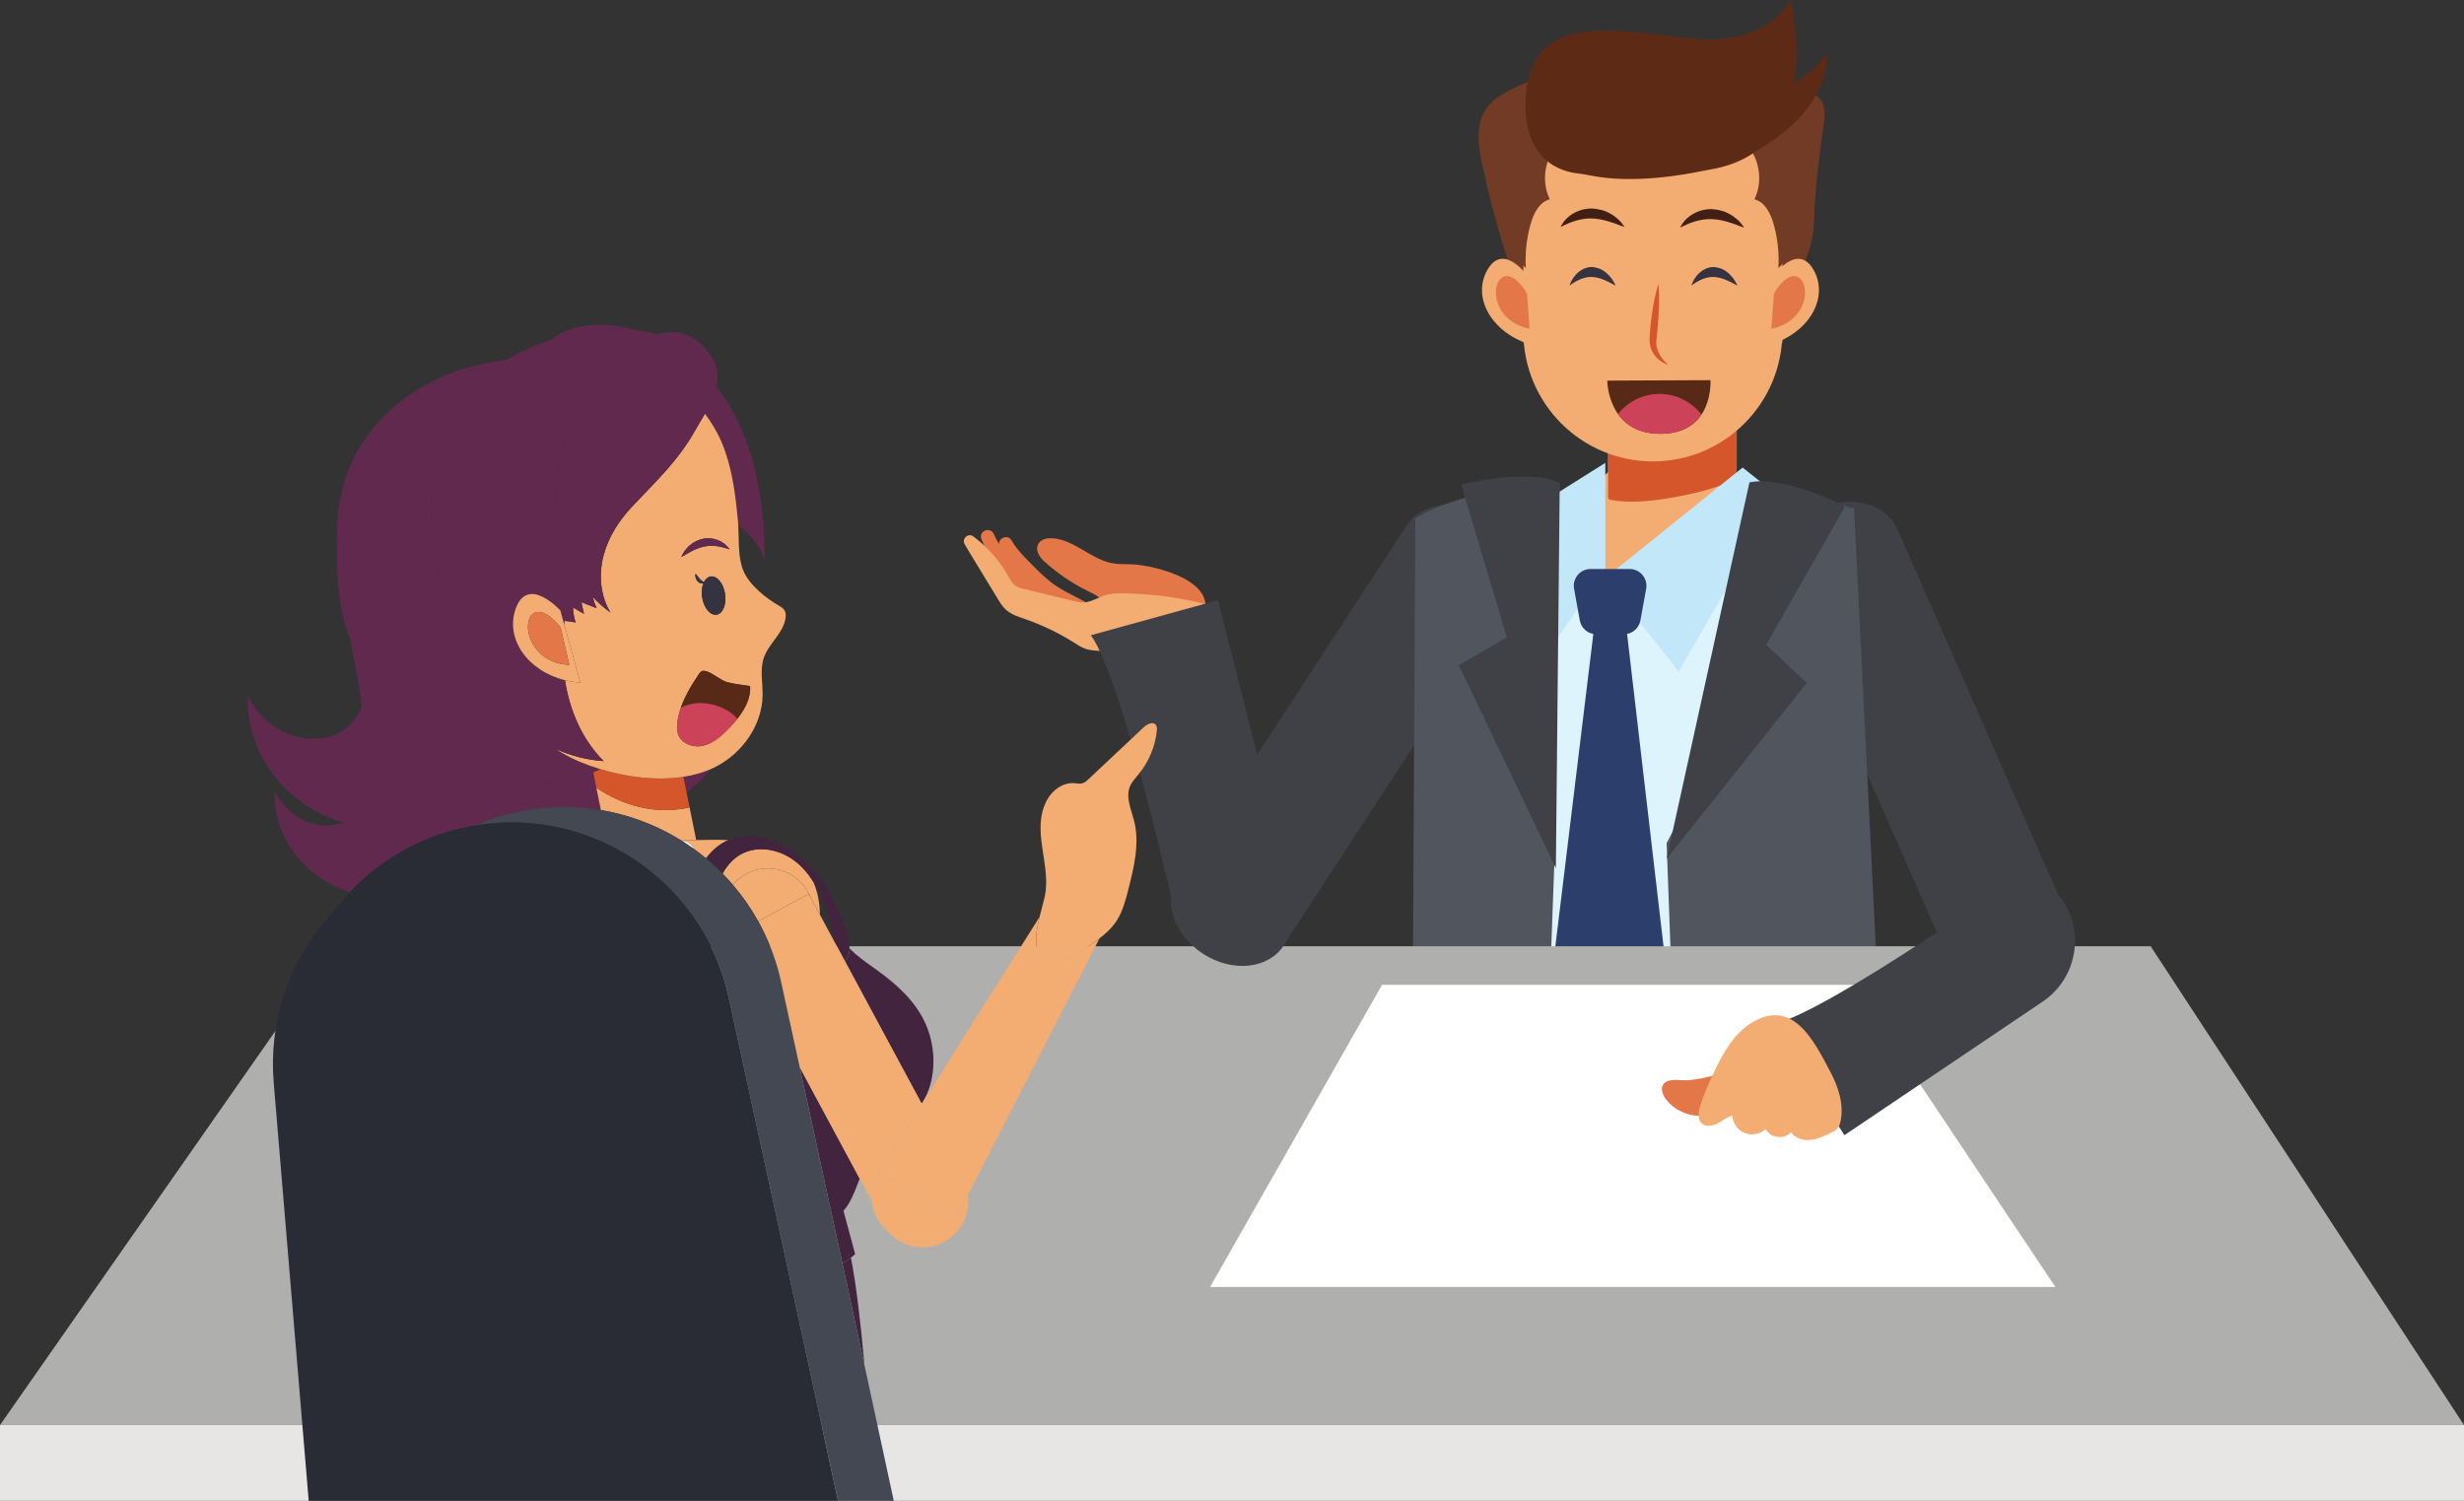 <?xml version="1.0" encoding="UTF-8"?><svg xmlns="http://www.w3.org/2000/svg" xmlns:xlink="http://www.w3.org/1999/xlink" height="274.1" preserveAspectRatio="xMidYMid meet" version="1.0" viewBox="0.0 -0.0 450.0 274.1" width="450.0" zoomAndPan="magnify"><rect x="0.0" y="-0.0" width="450.0" height="274.1" fill="#333333" stroke="none"/><defs><clipPath id="a"><path d="M 0 260 L 450 260 L 450 274.121 L 0 274.121 Z M 0 260"/></clipPath><clipPath id="b"><path d="M 86 147 L 164 147 L 164 274.121 L 86 274.121 Z M 86 147"/></clipPath><clipPath id="c"><path d="M 49 150 L 154 150 L 154 274.121 L 49 274.121 Z M 49 150"/></clipPath></defs><g><g><path d="M 377.344 166.84 C 379.414 171.539 376.363 177.43 370.539 179.992 C 364.711 182.555 358.309 180.82 356.242 176.117 C 354.172 171.414 357.223 165.523 363.051 162.961 C 368.875 160.398 375.277 162.137 377.344 166.84" fill="#3f4147"/></g><g><path d="M 346.547 96.688 C 348.613 101.391 345.566 107.281 339.738 109.844 C 333.91 112.406 327.512 110.672 325.441 105.969 C 323.375 101.266 326.422 95.375 332.25 92.812 C 338.078 90.25 344.477 91.984 346.547 96.688" fill="#3f4147"/></g><g><path d="M 346.547 96.688 L 325.441 105.969 L 356.477 176.543 L 377.578 167.262 L 346.547 96.688" fill="#3f4147"/></g><g><path d="M 215.129 160.102 C 212.32 164.406 214.367 170.711 219.703 174.188 C 225.035 177.668 231.633 176.996 234.438 172.691 C 237.242 168.391 235.195 162.082 229.863 158.605 C 224.531 155.129 217.934 155.797 215.129 160.102" fill="#3f4147"/></g><g><path d="M 256.938 95.902 C 254.133 100.203 256.18 106.512 261.512 109.988 C 266.844 113.469 273.441 112.797 276.246 108.492 C 279.055 104.191 277.008 97.883 271.676 94.406 C 266.34 90.93 259.742 91.598 256.938 95.902" fill="#3f4147"/></g><g><path d="M 256.938 95.902 L 276.25 108.492 L 234.137 173.074 L 214.828 160.484 L 256.938 95.902" fill="#3f4147"/></g><g><path d="M 295.492 84.469 C 294.438 85.68 293.117 86.629 292.02 87.801 C 289.578 90.402 288.391 93.953 287.848 97.477 C 287.461 99.98 287.375 102.582 288.09 105.012 C 288.801 107.441 290.398 109.695 292.691 110.77 C 295.684 112.172 299.18 111.387 302.484 111.449 C 303.531 111.473 304.598 111.578 305.613 111.324 C 306.805 111.023 307.82 110.246 308.727 109.414 C 312.863 105.613 315.461 100.18 315.812 94.574 C 315.945 92.504 315.785 90.406 316.137 88.359 C 316.18 88.113 316.23 87.855 316.16 87.617 C 316.066 87.293 315.777 87.066 315.496 86.879 C 312.266 84.703 308.125 84.484 304.227 84.562 C 300.996 84.625 297.754 84.844 294.59 85.508 L 295.492 84.469" fill="#f3ac71"/></g><g><path d="M 317.172 102.695 L 293.691 102.695 L 293.691 65.844 L 317.172 65.844 L 317.172 102.695" fill="#f3ac71"/></g><g><path d="M 317.172 65.844 L 297.066 65.844 C 296.188 66.43 295.32 67.074 294.465 67.789 C 294.203 68.008 293.945 68.23 293.691 68.453 L 293.691 90.812 C 293.691 91.043 293.852 91.242 294.078 91.285 C 294.078 91.285 294.082 91.285 294.082 91.285 C 297.758 91.961 301.594 91.531 305.281 90.898 C 309.383 90.195 313.559 89.156 317.172 87.445 L 317.172 65.844" fill="#d6562b"/></g><g><path d="M 336.984 92.465 L 318.23 87.445 L 306.023 101.664 L 298.645 107.91 L 292.207 105.883 L 288.59 89.301 L 259.609 94.461 L 262.691 201.305 C 262.691 201.305 257.051 212.863 262.125 222.168 C 262.125 222.168 269.816 226.254 295.395 224.887 L 295.398 224.988 L 296.746 224.809 C 298.082 224.73 299.465 224.633 300.895 224.523 C 302.324 224.633 303.707 224.73 305.043 224.809 L 306.395 224.988 L 306.395 224.887 C 331.973 226.254 339.664 222.168 339.664 222.168 C 344.738 212.863 339.102 201.305 339.102 201.305 L 336.984 92.465" fill="#def4fd"/></g><g><path d="M 293.09 105.617 L 318.254 85.395 L 325 90.754 L 306.586 122.645 L 293.09 105.617" fill="#c2e7f9"/></g><g><path d="M 293.184 103.828 L 293.176 84.535 L 279.148 93.355 L 282.828 118.918 L 293.184 103.828" fill="#c2e7f9"/></g><g><path d="M 296.566 115.836 L 291.539 115.836 C 290.055 115.836 288.781 114.77 288.516 113.309 L 287.473 107.535 C 287.133 105.652 288.578 103.918 290.496 103.918 L 297.613 103.918 C 299.527 103.918 300.977 105.652 300.637 107.535 L 299.59 113.309 C 299.324 114.77 298.055 115.836 296.566 115.836" fill="#2c3f6c"/></g><g><path d="M 296.727 112.129 L 291.434 112.129 L 283.23 179.613 L 294.078 198.934 L 304.664 180.145 L 296.727 112.129" fill="#2c3f6c"/></g><g><path d="M 307.945 147.188 L 304.371 153.992 L 307.25 231.488 C 307.25 231.488 320.484 236.715 345.219 226.262 L 338.602 92.848 L 327.453 90.758 L 307.945 147.188" fill="#51555e"/></g><g><path d="M 282.863 153.211 L 281.82 130.566 L 275.551 89.461 C 264.75 90.508 258.48 94.688 258.48 94.688 L 257.785 225.316 C 268.234 232.98 281.121 231.934 281.121 231.934 L 283.91 156.691 L 282.863 153.211" fill="#51555e"/></g><g><path d="M 319.5 88.105 L 304.371 156.879 L 329.969 124.73 L 322.555 117.773 L 336.984 92.465 C 336.984 92.465 325.711 86.75 319.5 88.105" fill="#3f4147"/></g><g><path d="M 284.855 88.164 L 284.148 158.574 L 266.43 121.496 L 275.211 116.387 L 266.84 88.48 C 266.84 88.48 279.109 85.445 284.855 88.164" fill="#3f4147"/></g><g><path d="M 331.465 36.844 C 331.383 38.145 331.32 39.453 331.281 40.773 C 331.156 45.375 328.719 50.438 326.137 54.137 C 320.719 61.887 311.742 66.691 302.266 66.691 C 295.246 66.691 284.852 63.43 279.902 58.016 C 277.121 54.973 276.156 50.102 274.973 46.297 C 273.324 41.012 271.91 35.652 270.734 30.242 C 269.984 26.781 269.406 22.887 271.363 19.938 C 272.734 17.875 275.078 16.715 277.336 15.703 C 281.777 13.711 286.312 11.926 290.926 10.355 C 293.664 9.426 296.469 8.562 299.355 8.445 C 303.191 8.289 306.941 9.453 310.602 10.605 C 316.984 12.609 323.367 14.613 329.75 16.621 C 330.602 16.887 331.488 17.176 332.133 17.793 C 333.461 19.07 333.293 21.207 333.023 23.031 C 332.336 27.711 331.762 32.242 331.465 36.844" fill="#723b25"/></g><g><path d="M 325.516 34.48 C 325.516 47.543 314.926 58.133 301.863 58.133 C 288.801 58.133 278.211 47.543 278.211 34.48 C 278.211 21.414 288.801 10.824 301.863 10.824 C 314.926 10.824 325.516 21.414 325.516 34.48" fill="#f3ac71"/></g><g><path d="M 325.516 60.617 C 325.516 73.68 314.926 84.27 301.863 84.27 C 288.801 84.27 278.211 73.68 278.211 60.617 C 278.211 47.555 288.801 36.965 301.863 36.965 C 314.926 36.965 325.516 47.555 325.516 60.617" fill="#f3ac71"/></g><g><path d="M 325.516 62.586 L 278.211 62.586 L 278.211 33.668 L 325.516 33.668 L 325.516 62.586" fill="#f3ac71"/></g><g><path d="M 331.223 49.309 C 328.215 43.977 323.566 50.77 323.566 50.77 L 322.062 63.273 C 329.992 61.516 334.23 54.641 331.223 49.309" fill="#f3ac71"/></g><g><path d="M 323.977 53.617 C 323.977 53.617 326.301 49.379 328.488 50.676 C 330.676 51.977 330.195 58.676 323.496 60.043 L 323.977 53.617" fill="#e37748"/></g><g><path d="M 271.629 49.309 C 274.637 43.977 279.281 50.77 279.281 50.77 L 280.785 63.273 C 272.855 61.516 268.617 54.641 271.629 49.309" fill="#f3ac71"/></g><g><path d="M 278.871 53.617 C 278.871 53.617 276.551 49.379 274.359 50.676 C 272.172 51.977 272.652 58.676 279.352 60.043 L 278.871 53.617" fill="#e37748"/></g><g><path d="M 328.828 26.941 C 328.48 25 327.945 23.039 326.789 21.445 C 325.629 19.855 323.73 18.684 321.766 18.844 C 319.805 19.008 317.98 20.801 318.195 22.762 L 318.391 25.762 C 321.258 28.363 322.125 32.926 320.41 36.398 C 322.32 36.895 323.348 38.949 323.895 40.848 C 324.648 43.473 324.953 46.227 324.789 48.953 C 326.641 47.277 327.59 44.828 328.223 42.414 C 329.539 37.383 329.75 32.062 328.828 26.941" fill="#723b25"/></g><g><path d="M 274.621 26.941 C 274.973 25 275.504 23.039 276.66 21.445 C 277.82 19.855 279.719 18.684 281.684 18.844 C 283.645 19.008 285.469 20.801 285.254 22.762 L 285.059 25.762 C 282.191 28.363 281.324 32.926 283.039 36.398 C 281.129 36.895 280.102 38.949 279.555 40.848 C 278.801 43.473 278.496 46.227 278.66 48.953 C 276.809 47.277 275.859 44.828 275.227 42.414 C 273.91 37.383 273.699 32.062 274.621 26.941" fill="#723b25"/></g><g><path d="M 333.715 9.566 C 333.758 13.602 332.004 17.516 329.422 20.609 C 326.84 23.707 323.469 26.059 319.941 28.012 C 318.574 28.773 316.855 29.477 315.52 28.66 C 314.461 28.012 314.098 26.637 314.098 25.395 C 314.094 22.953 315.191 20.578 316.844 18.812 C 318.41 17.145 319.516 17.254 321.605 17.121 C 326.383 16.816 331.074 13.426 333.715 9.566" fill="#5c2a15"/></g><g><path d="M 290.371 32.031 C 289.609 31.871 288.84 31.746 288.066 31.66 C 285.301 31.355 277.73 29.402 278.695 17.195 C 279.871 2.301 294.441 5.383 308.668 7.008 C 322.895 8.633 327.008 -0.004 327.008 -0.004 C 327.008 -0.004 334.074 27.191 312.484 30.93 C 311.891 31.031 311.297 31.137 310.707 31.262 C 307.824 31.871 298.164 33.66 290.371 32.031" fill="#5c2a15"/></g><g><path d="M 302.891 51.848 C 303.02 53.199 303.02 54.535 302.984 55.867 C 302.945 57.199 302.855 58.523 302.734 59.844 L 302.641 60.832 L 302.535 61.816 L 302.508 62.062 L 302.496 62.277 C 302.492 62.422 302.473 62.566 302.488 62.711 C 302.504 62.852 302.492 63 302.527 63.141 L 302.562 63.355 C 302.566 63.391 302.57 63.426 302.578 63.465 L 302.609 63.566 C 302.898 64.711 303.691 65.773 304.703 66.66 C 304.375 66.57 304.059 66.426 303.762 66.254 C 303.605 66.176 303.465 66.07 303.316 65.977 C 303.18 65.871 303.031 65.77 302.902 65.652 C 302.367 65.191 301.91 64.602 301.621 63.91 C 301.477 63.566 301.371 63.199 301.32 62.824 C 301.277 62.637 301.281 62.449 301.273 62.262 L 301.266 61.977 L 301.277 61.727 C 301.285 61.391 301.312 61.055 301.328 60.723 L 301.41 59.723 C 301.531 58.395 301.711 57.074 301.945 55.758 C 302.184 54.445 302.469 53.137 302.891 51.848" fill="#d6562b"/></g><g><path d="M 285.008 41.457 C 285.98 39.367 288.398 38.012 290.844 38.086 C 292.055 38.164 293.246 38.484 294.242 39.105 C 294.758 39.375 295.184 39.785 295.625 40.133 C 296.02 40.555 296.395 40.984 296.711 41.457 C 296.145 41.301 295.648 41.082 295.148 40.891 C 294.633 40.742 294.156 40.527 293.664 40.402 C 292.691 40.113 291.738 39.945 290.789 39.906 C 289.84 39.848 288.898 40.012 287.938 40.262 C 286.977 40.531 286.023 40.938 285.008 41.457" fill="#411f15"/></g><g><path d="M 286.648 52.141 C 287.348 50.055 289.09 48.695 290.848 48.773 C 291.719 48.852 292.574 49.172 293.293 49.789 C 293.664 50.062 293.969 50.469 294.289 50.82 C 294.57 51.238 294.844 51.672 295.066 52.141 C 294.66 51.984 294.305 51.766 293.945 51.574 C 293.574 51.426 293.234 51.215 292.879 51.09 C 292.18 50.797 291.492 50.633 290.809 50.59 C 290.125 50.535 289.449 50.695 288.758 50.945 C 288.066 51.215 287.379 51.621 286.648 52.141" fill="#35333f"/></g><g><path d="M 308.898 52.141 C 309.598 50.055 311.336 48.695 313.098 48.773 C 313.969 48.852 314.824 49.172 315.539 49.789 C 315.91 50.062 316.219 50.469 316.535 50.82 C 316.82 51.238 317.09 51.672 317.316 52.141 C 316.91 51.984 316.555 51.766 316.195 51.574 C 315.824 51.426 315.48 51.215 315.129 51.09 C 314.426 50.797 313.738 50.633 313.059 50.59 C 312.375 50.535 311.695 50.695 311.008 50.945 C 310.312 51.215 309.629 51.621 308.898 52.141" fill="#35333f"/></g><g><path d="M 306.852 41.57 C 307.82 39.484 310.238 38.125 312.688 38.199 C 313.898 38.277 315.086 38.602 316.086 39.219 C 316.598 39.488 317.023 39.898 317.469 40.25 C 317.863 40.668 318.234 41.098 318.551 41.57 C 317.984 41.414 317.488 41.195 316.992 41.004 C 316.477 40.855 316 40.645 315.508 40.516 C 314.535 40.227 313.578 40.059 312.633 40.02 C 311.684 39.965 310.738 40.125 309.777 40.375 C 308.82 40.645 307.863 41.051 306.852 41.57" fill="#411f15"/></g><g><path d="M 293.535 69.516 L 312.383 69.434 C 312.383 69.434 313.055 79.164 303.309 79.227 C 293.562 79.289 293.535 69.516 293.535 69.516" fill="#572916"/></g><g><path d="M 303.078 71.938 C 300.004 71.938 297.27 73.379 295.504 75.621 C 296.891 77.582 299.262 79.254 303.309 79.227 C 307.23 79.199 309.465 77.613 310.734 75.723 C 308.973 73.422 306.199 71.938 303.078 71.938" fill="#cb4259"/></g><g><path d="M 450 260.27 L 0 260.27 L 61.109 172.824 L 392.777 172.824 L 450 260.27" fill="#afafad"/></g><g clip-path="url(#a)"><path d="M 450 274.121 L 0 274.121 L 0 260.27 L 450 260.27 L 450 274.121" fill="#e7e6e5"/></g><g><path d="M 187.809 105.961 C 186.531 104.715 185.43 103.301 184.332 101.895 C 183.383 100.68 182.422 99.453 181.746 98.066 C 181.664 97.891 181.578 97.711 181.496 97.531 C 180.852 96.102 178.668 96.977 179.23 98.438 C 179.844 100.035 180.711 101.578 181.523 103.043 C 182.754 105.254 184.008 107.445 185.32 109.609 C 185.52 109.934 185.734 110.254 186.039 110.484 C 186.449 110.793 186.973 110.895 187.477 111 C 190.871 111.699 194.184 112.785 197.328 114.238 C 195.156 110.301 190.922 109.016 187.809 105.961" fill="#e37748"/></g><g><path d="M 191.984 106.363 C 190.574 105.27 189.316 103.992 188.066 102.723 C 186.98 101.621 185.891 100.512 185.062 99.211 C 184.957 99.047 184.855 98.879 184.754 98.707 C 183.949 97.363 181.879 98.48 182.602 99.867 C 183.395 101.387 184.43 102.816 185.406 104.18 C 186.883 106.234 188.375 108.273 189.93 110.27 C 190.16 110.57 190.414 110.867 190.738 111.059 C 191.184 111.316 191.719 111.359 192.23 111.406 C 195.68 111.715 199.098 112.418 202.387 113.5 C 199.777 109.836 195.426 109.043 191.984 106.363" fill="#e37748"/></g><g><path d="M 206.566 103.059 C 205.391 103.031 204.199 103.07 203.051 102.848 C 199.02 102.062 195.77 98.145 191.629 98.309 C 190.832 98.34 189.895 98.641 189.543 99.523 C 189.078 100.68 189.934 101.836 190.738 102.559 C 193.16 104.738 195.82 106.547 198.648 107.938 C 199.574 108.391 200.539 108.816 201.254 109.633 C 201.773 110.227 202.129 110.992 202.539 111.695 C 205.453 116.711 214.977 120.266 219.113 113.852 C 224.094 106.125 210.316 103.141 206.566 103.059" fill="#e37748"/></g><g><path d="M 198.02 110.031 C 197.402 110.09 196.793 109.941 196.191 109.797 C 193.102 109.043 190.016 108.293 186.926 107.539 C 186.434 107.422 185.934 107.297 185.512 107.02 C 184.887 106.602 184.523 105.902 184.152 105.246 C 182.555 102.418 180.359 99.926 177.766 97.969 C 176.848 97.277 175.613 98.336 176.152 99.348 C 176.391 99.793 176.652 100.227 176.91 100.652 C 178.676 103.555 180.441 106.453 182.207 109.355 C 182.641 110.066 183.078 110.789 183.695 111.348 C 184.668 112.238 185.977 112.637 187.219 113.07 C 190.348 114.156 193.348 115.602 196.148 117.367 C 196.793 117.773 197.438 118.203 198.152 118.465 C 199.121 118.812 200.168 118.844 201.195 118.891 C 207.023 119.168 212.785 120.227 218.527 121.238 C 220.09 114.48 219.434 117.32 220.996 110.559 C 216.805 109.414 212.488 108.723 208.148 108.492 C 206.336 108.395 204.383 108.219 202.582 108.531 C 201 108.805 199.598 109.887 198.02 110.031" fill="#f3ac71"/></g><g><path d="M 222.441 109.613 L 236.098 163.457 L 214.992 168.582 C 214.992 168.582 205.152 124.09 199.223 116.02 L 222.441 109.613" fill="#3f4147"/></g><g><path d="M 215.129 160.102 C 212.32 164.406 214.367 170.711 219.703 174.188 C 225.035 177.668 231.633 176.996 234.438 172.691 C 237.242 168.391 235.195 162.082 229.863 158.605 C 224.531 155.129 217.934 155.797 215.129 160.102" fill="#3f4147"/></g><g><path d="M 338.555 179.871 L 252.406 179.871 L 220.996 235.055 L 375.371 235.055 L 338.555 179.871" fill="#fff"/></g><g><path d="M 306.91 197.273 C 305.719 197.18 304.23 197.152 303.68 198.211 C 303.262 199.02 303.688 200.008 304.234 200.734 C 306.027 203.109 309.27 204.281 312.164 203.609 C 313.066 203.398 313.922 203.027 314.773 202.66 C 316.938 201.723 319.102 200.785 321.27 199.848 C 321.914 199.57 322.656 199.16 322.703 198.461 C 322.738 197.914 322.316 197.449 321.891 197.109 C 317.785 193.879 311.684 197.648 306.91 197.273" fill="#e37748"/></g><g><path d="M 336.844 207.332 L 372.996 182.973 C 379.191 178.844 380.824 170.453 376.637 164.301 L 370.836 158.574 C 370.836 158.574 333.711 185 323.906 187.016 L 336.844 207.332" fill="#3f4147"/></g><g><path d="M 319.793 186.867 C 316.703 188.801 314.805 192.141 313.215 195.422 C 312.18 197.547 311.219 199.719 310.512 201.973 C 310.172 203.055 309.957 204.406 310.793 205.172 C 311.551 205.859 312.762 205.652 313.668 205.18 C 314.574 204.707 315.383 204.008 316.379 203.77 C 316.449 205.141 317.375 206.426 318.648 206.934 C 319.926 207.441 321.48 207.137 322.473 206.191 C 323.262 207.855 325.898 208.195 327.082 206.785 C 327.844 207.898 329.324 208.328 330.664 208.191 C 332.004 208.059 333.246 207.453 334.453 206.855 C 334.832 206.672 335.219 206.48 335.508 206.172 C 335.887 205.77 336.059 205.219 336.164 204.676 C 336.766 201.664 335.746 198.547 334.312 195.828 C 331.336 190.191 327.43 182.09 319.793 186.867" fill="#f3ac71"/></g><g><path d="M 132.469 82.531 C 133.863 86.609 134.379 90.906 134.777 95.18 C 134.801 95.449 134.82 95.73 134.836 96.012 C 137.094 97.609 138.867 99.703 139.641 102.363 C 139.703 92.559 138.219 82.461 133.188 74.043 C 132.492 72.875 131.715 71.742 130.867 70.664 C 130.484 72.344 129.641 74.008 128.742 75.57 C 130.32 77.633 131.594 79.973 132.469 82.531" fill="#62294f"/></g><g><path d="M 116.047 60.27 C 113.855 59.629 111.582 59.297 109.27 59.328 C 105.406 59.387 102.676 60.375 100.875 61.965 C 105.754 60.387 111.016 59.629 116.047 60.27" fill="#62294f"/></g><g><path d="M 125.398 144.781 C 126.23 144.145 127.039 143.457 127.828 142.715 C 128.574 142.012 129.172 141.285 129.637 140.539 C 128.129 141.18 126.504 141.617 124.812 141.879 L 125.398 144.781" fill="#62294f"/></g><g><path d="M 102.871 142.598 C 98.082 143.348 93.02 142.539 88.148 140.609 C 87.398 143.16 86.082 145.508 84.309 147.332 C 84.711 148.547 84.918 149.82 84.941 151.102 C 85.555 150.969 86.176 150.852 86.797 150.746 C 93.984 147.629 101.965 146.637 109.734 147.941 L 108.34 141.043 C 106.555 141.777 104.723 142.309 102.871 142.598" fill="#62294f"/></g><g><path d="M 63.934 116.695 C 63.996 117.012 64.055 117.324 64.117 117.637 C 64.871 121.465 65.633 125.305 66.109 129.18 C 66.883 127.629 67.453 125.969 68.129 124.484 C 66.402 121.996 64.977 119.375 63.934 116.695" fill="#62294f"/></g><g><path d="M 87.25 67.422 C 88.344 67.254 89.453 67.109 90.574 67.004 C 91.215 66.543 91.879 66.109 92.551 65.699 C 90.68 65.953 88.828 66.301 87.031 66.727 C 76.656 69.164 66.855 76.316 63.211 87.012 C 61.762 91.262 61.363 95.668 61.535 100.109 C 62.059 81.621 72.758 69.695 87.25 67.422" fill="#62294f"/></g><g><path d="M 71.086 139.172 C 75.582 136.91 82.273 142.355 84.008 146.516 C 84.117 146.785 84.215 147.059 84.309 147.332 C 86.082 145.508 87.398 143.16 88.148 140.609 C 80.344 137.52 73.031 131.547 68.129 124.484 C 67.453 125.969 66.883 127.629 66.109 129.18 C 64.93 131.555 63.281 133.68 60.062 134.566 C 54.441 136.121 47.902 132.82 45.312 127.129 C 44.918 134.023 48.348 140.902 53.453 145.234 C 56.191 147.559 59.352 149.199 62.684 150.238 C 68.121 148.152 67.215 141.113 71.086 139.172" fill="#62294f"/></g><g><path d="M 84.941 151.102 C 84.918 149.82 84.711 148.547 84.309 147.332 C 84.215 147.059 84.117 146.785 84.008 146.516 C 82.273 142.355 75.582 136.91 71.086 139.172 C 67.215 141.113 68.121 148.152 62.684 150.238 C 62.457 150.324 62.219 150.406 61.969 150.473 C 57.484 151.711 52.27 149.082 50.203 144.543 C 49.891 150.039 52.625 155.527 56.695 158.98 C 58.836 160.797 61.305 162.09 63.906 162.922 C 69.707 156.777 77.086 152.773 84.941 151.102" fill="#62294f"/></g><g><path d="M 108.906 143.848 L 108.34 141.043 L 109.734 147.941 C 114.547 148.754 119.281 150.441 123.691 153.059 C 123.941 153.203 124.188 153.355 124.43 153.512 C 125.34 153.484 126.242 153.453 127.148 153.43 L 125.934 147.426 C 125.727 147.488 125.516 147.539 125.312 147.582 C 119.691 148.734 113.738 147.168 108.906 143.848" fill="#f3ac71"/></g><g><path d="M 124.812 141.879 L 125.543 145.496 L 125.398 144.781 L 124.812 141.879" fill="#f3ac71"/></g><g><path d="M 124.812 141.879 C 119.887 142.641 114.402 141.926 109.625 140.473 C 109.199 140.672 108.77 140.863 108.34 141.043 L 108.906 143.848 C 113.738 147.168 119.691 148.734 125.312 147.582 C 125.516 147.539 125.727 147.488 125.934 147.426 L 125.543 145.496 L 124.812 141.879" fill="#d6562b"/></g><g><path d="M 88.148 140.609 C 93.02 142.539 98.082 143.348 102.871 142.598 C 104.723 142.309 106.555 141.777 108.34 141.043 C 108.77 140.863 109.199 140.672 109.625 140.473 C 108.281 140.062 106.996 139.598 105.793 139.09 C 104.305 138.465 102.863 137.695 101.508 136.797 C 96.172 134.367 91.664 130.137 89.148 124.883 C 87.465 121.359 86.719 117.48 85.094 113.938 C 83.57 110.629 82.219 112.113 81.039 108.609 C 78.656 101.516 77.77 89.258 80.023 82.09 C 81.531 77.301 84.098 72.789 87.762 69.32 C 88.648 68.484 89.59 67.715 90.574 67.004 C 89.453 67.109 88.344 67.254 87.25 67.422 C 72.758 69.695 62.059 81.621 61.535 100.109 C 61.441 103.461 61.68 107.027 62.293 110.793 C 62.613 112.77 63.172 114.746 63.934 116.695 C 64.977 119.375 66.402 121.996 68.129 124.484 C 73.031 131.547 80.344 137.52 88.148 140.609" fill="#62294f"/></g><g><path d="M 136.988 125.305 C 137.148 127.441 136.059 129.504 134.66 131.273 C 134.469 131.516 134.273 131.754 134.074 131.984 C 134.07 131.984 134.07 131.988 134.066 131.988 C 133.867 132.219 133.668 132.441 133.465 132.656 C 133.461 132.664 133.453 132.668 133.449 132.676 C 133.355 132.773 133.262 132.875 133.168 132.973 C 133.16 132.98 133.152 132.988 133.145 132.996 C 133.047 133.098 132.949 133.195 132.852 133.293 C 132.84 133.305 132.832 133.312 132.82 133.32 C 132.738 133.406 132.656 133.484 132.574 133.566 C 132.551 133.59 132.527 133.613 132.508 133.633 C 132.414 133.723 132.324 133.809 132.238 133.895 C 132.012 134.109 131.777 134.32 131.535 134.523 C 131.371 134.66 131.207 134.789 131.039 134.914 C 130.109 135.605 129.07 136.133 127.934 136.277 C 126.848 136.414 125.668 136.113 124.824 135.445 C 124.465 135.16 124.168 134.805 123.965 134.391 C 123.918 134.301 123.879 134.203 123.844 134.105 C 123.812 134.02 123.785 133.934 123.766 133.844 C 123.695 133.578 123.66 133.305 123.648 133.031 C 123.648 132.941 123.645 132.848 123.648 132.758 C 123.652 132.48 123.676 132.203 123.711 131.93 C 123.727 131.82 123.742 131.715 123.758 131.605 C 123.762 131.57 123.77 131.539 123.773 131.508 C 123.785 131.434 123.797 131.355 123.812 131.281 C 123.82 131.242 123.824 131.207 123.832 131.168 C 123.848 131.098 123.859 131.027 123.875 130.957 C 123.883 130.922 123.891 130.883 123.898 130.848 C 123.914 130.773 123.934 130.699 123.949 130.629 C 123.957 130.594 123.965 130.562 123.973 130.531 C 123.992 130.449 124.012 130.367 124.035 130.289 C 124.039 130.266 124.047 130.238 124.055 130.215 C 124.078 130.113 124.109 130.016 124.137 129.914 C 124.141 129.91 124.141 129.906 124.141 129.902 C 124.852 127.488 126.203 125.254 127.621 123.145 C 127.816 122.859 128.059 122.543 128.406 122.52 C 128.633 122.504 128.879 122.551 129.137 122.645 C 130.285 123.043 131.695 124.289 132.738 124.57 C 134.086 124.938 135.621 125.098 136.988 125.305 Z M 130.883 99.746 C 130.129 99.664 129.398 99.648 128.691 99.805 C 127.984 99.945 127.285 100.191 126.59 100.531 C 126.234 100.691 125.902 100.91 125.531 101.09 C 125.18 101.297 124.836 101.527 124.426 101.715 C 124.605 101.309 124.836 100.93 125.082 100.555 C 125.371 100.227 125.641 99.859 125.996 99.586 C 126.672 98.984 127.527 98.594 128.43 98.387 C 130.262 98.039 132.246 98.816 133.234 100.336 C 132.406 100.047 131.637 99.844 130.883 99.746 Z M 130.871 112.266 C 129.715 112.445 128.535 111.031 128.234 109.105 C 128.082 108.148 128.18 107.246 128.453 106.559 C 128.336 106.578 128.211 106.574 128.09 106.555 C 127.812 106.516 127.574 106.352 127.395 106.16 C 127.215 105.965 127.102 105.738 127.043 105.496 C 126.988 105.262 126.973 105.02 127.031 104.773 C 127.371 105.145 127.578 105.5 127.84 105.77 C 128.039 105.992 128.246 106.164 128.57 106.297 C 128.855 105.742 129.273 105.371 129.777 105.289 C 130.934 105.109 132.117 106.523 132.418 108.449 C 132.719 110.375 132.027 112.082 130.871 112.266 Z M 132.469 82.531 C 131.594 79.973 130.32 77.633 128.742 75.57 C 128.137 76.629 127.504 77.641 126.973 78.582 C 123.738 84.312 119.836 87.84 115.43 92.539 C 113.051 95.078 111.074 98.117 110.199 101.551 C 109.32 104.984 109.633 108.848 111.496 111.863 C 110.312 111.031 109.227 110.07 108.242 109.008 C 108.418 109.707 108.652 110.398 108.957 111.074 C 108.031 110.711 107.102 110.348 106.176 109.984 C 106.332 110.695 106.488 111.406 106.645 112.113 C 105.98 111.727 105.32 111.34 104.66 110.953 C 104.672 111.879 104.828 112.797 105.129 113.672 C 104.453 113.574 103.777 113.477 103.105 113.383 C 103.074 113.586 103.051 113.785 103.027 113.992 L 105.992 124.672 C 105.016 124.605 104.074 124.453 103.18 124.23 C 104.051 129.785 106.289 135.035 110.25 139.004 C 107.223 138.816 104.258 138.047 101.508 136.797 C 102.863 137.695 104.305 138.465 105.793 139.09 C 106.996 139.598 108.281 140.062 109.625 140.473 C 114.402 141.926 119.887 142.641 124.812 141.879 C 126.504 141.617 128.129 141.18 129.637 140.539 C 130.066 140.359 130.484 140.16 130.891 139.945 C 135.609 137.461 139.211 132.434 139.277 126.922 C 139.301 124.668 138.773 122.332 139.473 120.207 C 140.359 117.523 143.066 115.68 143.465 112.867 C 143.527 112.406 143.52 111.91 143.293 111.504 C 143.043 111.059 142.574 110.801 142.141 110.551 C 139.824 109.199 136.879 106.859 135.77 104.258 C 134.754 101.867 134.977 98.703 134.836 96.012 C 134.82 95.73 134.801 95.449 134.777 95.18 C 134.379 90.906 133.863 86.609 132.469 82.531" fill="#f3ac71"/></g><g><path d="M 128.43 98.387 C 127.527 98.594 126.672 98.984 125.996 99.586 C 125.641 99.859 125.371 100.227 125.082 100.555 C 124.836 100.93 124.605 101.309 124.426 101.715 C 124.836 101.527 125.18 101.297 125.531 101.09 C 125.902 100.91 126.234 100.691 126.59 100.531 C 127.285 100.191 127.984 99.945 128.691 99.805 C 129.398 99.648 130.129 99.664 130.883 99.746 C 131.637 99.844 132.406 100.047 133.234 100.336 C 132.246 98.816 130.262 98.039 128.43 98.387" fill="#62294f"/></g><g><path d="M 132.418 108.449 C 132.117 106.523 130.934 105.109 129.777 105.289 C 129.273 105.371 128.855 105.742 128.57 106.297 C 128.656 106.328 128.746 106.359 128.844 106.387 C 128.734 106.48 128.598 106.535 128.453 106.559 C 128.18 107.246 128.082 108.148 128.234 109.105 C 128.535 111.031 129.715 112.445 130.871 112.266 C 132.027 112.082 132.719 110.375 132.418 108.449" fill="#35333f"/></g><g><path d="M 128.57 106.297 C 128.246 106.164 128.039 105.992 127.84 105.77 C 127.578 105.5 127.371 105.145 127.031 104.773 C 126.973 105.02 126.988 105.262 127.043 105.496 C 127.102 105.738 127.215 105.965 127.395 106.16 C 127.574 106.352 127.812 106.516 128.09 106.555 C 128.211 106.574 128.336 106.578 128.453 106.559 C 128.598 106.535 128.734 106.48 128.844 106.387 C 128.746 106.359 128.656 106.328 128.57 106.297" fill="#35333f"/></g><g><path d="M 87.762 69.32 C 84.098 72.789 81.531 77.301 80.023 82.09 C 77.77 89.258 78.656 101.516 81.039 108.609 C 82.219 112.113 83.57 110.629 85.094 113.938 C 86.719 117.48 87.465 121.359 89.148 124.883 C 91.664 130.137 96.172 134.367 101.508 136.797 C 104.258 138.047 107.223 138.816 110.25 139.004 C 106.289 135.035 104.051 129.785 103.18 124.23 C 96.332 122.531 92.227 116.66 94.18 111.168 C 96.391 104.961 102.336 111.492 102.336 111.492 L 103.027 113.992 C 103.051 113.785 103.074 113.586 103.105 113.383 C 103.777 113.477 104.453 113.574 105.129 113.672 C 104.828 112.797 104.672 111.879 104.66 110.953 C 105.32 111.34 105.98 111.727 106.645 112.113 C 106.488 111.406 106.332 110.695 106.176 109.984 C 107.102 110.348 108.031 110.711 108.957 111.074 C 108.652 110.398 108.418 109.707 108.242 109.008 C 104.785 105.266 102.602 100.246 101.902 95.105 C 101.008 88.5 102.391 81.734 105.031 75.695 C 107.219 70.699 113.605 62.938 119.961 61.078 C 118.68 60.703 117.371 60.438 116.047 60.27 C 111.016 59.629 105.754 60.387 100.875 61.965 C 100.66 62.031 100.449 62.102 100.238 62.172 C 97.566 63.082 94.961 64.238 92.551 65.699 C 91.879 66.109 91.215 66.543 90.574 67.004 C 89.59 67.715 88.648 68.484 87.762 69.32" fill="#62294f"/></g><g><path d="M 105.031 75.695 C 102.391 81.734 101.008 88.5 101.902 95.105 C 102.602 100.246 104.785 105.266 108.242 109.008 C 109.227 110.07 110.312 111.031 111.496 111.863 C 109.633 108.848 109.32 104.984 110.199 101.551 C 111.074 98.117 113.051 95.078 115.43 92.539 C 119.836 87.84 123.738 84.312 126.973 78.582 C 127.504 77.641 128.137 76.629 128.742 75.57 C 129.641 74.008 130.484 72.344 130.867 70.664 C 131.277 68.883 131.172 67.078 130.07 65.344 C 127.242 60.887 123.605 60.012 119.961 61.078 C 113.605 62.938 107.219 70.699 105.031 75.695" fill="#62294f"/></g><g><path d="M 97.234 112.191 C 99.277 110.445 102.391 114.617 102.391 114.617 L 103.969 121.438 C 96.816 121.055 95.195 113.941 97.234 112.191 Z M 103.027 113.992 L 102.336 111.492 C 102.336 111.492 96.391 104.961 94.18 111.168 C 92.227 116.66 96.332 122.531 103.18 124.23 C 104.074 124.453 105.016 124.605 105.992 124.672 L 103.027 113.992" fill="#f3ac71"/></g><g><path d="M 102.391 114.617 C 102.391 114.617 99.277 110.445 97.234 112.191 C 95.195 113.941 96.816 121.055 103.969 121.438 L 102.391 114.617" fill="#e37748"/></g><g><path d="M 136.262 159.613 C 140.352 157.41 145.453 158.941 147.656 163.035 C 147.836 163.363 147.984 163.703 148.117 164.047 L 149.746 167.074 C 149.715 164.953 149.344 162.906 148.539 161.051 C 147.637 159.609 146.543 158.309 145.199 157.27 C 142.469 155.16 138.551 154.34 135.488 155.93 C 133.969 156.723 132.785 158.031 131.965 159.551 C 132.609 160.207 133.23 160.887 133.828 161.586 C 134.492 160.805 135.305 160.129 136.262 159.613" fill="#f3ac71"/></g><g><path d="M 124.48 153.539 C 125.438 153.609 126.316 154.176 126.754 155.07 C 127.508 155.613 128.238 156.18 128.945 156.766 C 130.152 155.156 131.535 154.078 133.02 153.438 C 131.992 153.391 130.965 153.371 129.934 153.379 C 129.004 153.383 128.078 153.402 127.148 153.43 C 126.242 153.453 125.34 153.484 124.43 153.512 C 124.445 153.52 124.465 153.527 124.48 153.539" fill="#f3ac71"/></g><g><path d="M 157.871 249.297 C 157.223 241.957 156.398 234.758 155.406 229.715 C 155.039 229.996 154.531 230.352 153.852 230.758 C 155.195 236.941 156.547 243.18 157.871 249.297" fill="#42243e"/></g><g><path d="M 154.242 175.43 L 168.312 201.566 C 168.73 200.938 169.105 200.25 169.422 199.488 C 169.652 198.922 169.855 198.316 170.016 197.66 C 170.066 197.461 170.109 197.262 170.152 197.059 C 170.164 196.992 170.176 196.926 170.188 196.859 C 170.215 196.727 170.238 196.59 170.262 196.449 C 170.273 196.371 170.285 196.293 170.297 196.215 C 170.316 196.09 170.336 195.965 170.352 195.836 C 170.359 195.754 170.367 195.672 170.379 195.59 C 170.391 195.465 170.402 195.344 170.414 195.219 C 170.422 195.137 170.43 195.055 170.434 194.969 C 170.441 194.844 170.449 194.715 170.453 194.59 C 170.461 194.512 170.465 194.43 170.465 194.352 C 170.469 194.219 170.473 194.082 170.473 193.945 C 170.473 193.875 170.473 193.805 170.473 193.734 C 170.473 193.574 170.469 193.414 170.465 193.254 C 170.461 193.207 170.461 193.164 170.461 193.117 C 170.449 192.91 170.438 192.699 170.422 192.488 C 170.422 192.484 170.422 192.48 170.422 192.477 C 170.402 192.277 170.383 192.074 170.359 191.871 C 170.352 191.816 170.344 191.766 170.34 191.715 C 170.32 191.559 170.301 191.406 170.277 191.254 C 170.266 191.191 170.254 191.125 170.242 191.062 C 170.223 190.922 170.195 190.777 170.168 190.637 C 170.156 190.57 170.145 190.504 170.129 190.438 C 170.102 190.297 170.07 190.156 170.039 190.02 C 170.023 189.953 170.012 189.891 169.992 189.824 C 169.961 189.68 169.922 189.539 169.887 189.398 C 169.871 189.34 169.855 189.277 169.84 189.223 C 169.797 189.062 169.746 188.91 169.699 188.754 C 169.688 188.711 169.676 188.668 169.66 188.625 C 168.262 184.203 165.02 180.867 161.41 178.109 C 159.691 176.797 157.883 175.633 156.234 174.242 C 155.789 173.867 155.535 173.523 155.152 173.25 C 155.156 174.238 154.891 175.016 154.242 175.43" fill="#42243e"/></g><g><path d="M 153.852 230.758 C 154.531 230.352 155.039 229.996 155.406 229.715 C 155.949 229.293 156.172 229.039 156.172 229.039 L 154.043 221.137 C 155.289 219.82 156.086 217.637 156.926 215.465 C 156.953 215.398 156.98 215.332 157.008 215.262 L 146.047 194.902 C 148.391 205.648 151.098 218.09 153.852 230.758" fill="#42243e"/></g><g><path d="M 128.945 156.766 C 130 157.645 131.008 158.574 131.965 159.551 C 132.785 158.031 133.969 156.723 135.488 155.93 C 138.551 154.34 142.469 155.16 145.199 157.27 C 146.543 158.309 147.637 159.609 148.539 161.051 C 149.469 162.535 150.191 164.168 150.766 165.82 C 151.484 167.887 151.934 170.066 152.504 172.195 L 154.242 175.43 C 154.891 175.016 155.156 174.238 155.152 173.25 C 155.152 169.43 151.203 162.449 150.137 160.867 C 146.41 155.34 138.941 150.883 133.02 153.438 C 131.535 154.078 130.152 155.156 128.945 156.766" fill="#42243e"/></g><g><path d="M 124.48 153.539 C 125.258 154.023 126.016 154.535 126.754 155.07 C 126.316 154.176 125.438 153.609 124.48 153.539" fill="#fff"/></g><g><path d="M 148.117 164.047 C 147.984 163.703 147.836 163.363 147.656 163.035 C 145.453 158.941 140.352 157.41 136.262 159.613 C 135.305 160.129 134.492 160.805 133.828 161.586 C 135.59 163.645 137.141 165.871 138.457 168.242 L 147.695 163.27 L 148.117 164.047" fill="#f3ac71"/></g><g><path d="M 174.766 222.809 C 172.371 226.793 167.203 228.078 163.223 225.688 C 162.766 225.41 162.344 225.098 161.961 224.758 C 164.461 227.789 168.836 228.738 172.43 226.805 C 175.609 225.094 177.238 221.633 176.777 218.254 L 175.793 220.18 C 175.605 221.086 175.266 221.973 174.766 222.809" fill="#f3ac71"/></g><g><path d="M 152.504 172.195 L 149.746 167.074 L 148.117 164.047 L 147.695 163.27 L 138.457 168.242 C 140.367 171.676 141.793 175.402 142.648 179.316 C 143.641 183.871 144.789 189.145 146.047 194.902 L 157.008 215.262 L 159.184 219.309 C 159.008 217.566 159.375 215.758 160.344 214.145 C 160.57 213.77 160.82 213.418 161.09 213.094 L 168.332 201.605 L 168.312 201.566 L 154.242 175.43 L 152.504 172.195" fill="#f3ac71"/></g><g><path d="M 174.766 222.809 C 175.266 221.973 175.605 221.086 175.793 220.18 L 174.621 222.461 L 160.523 213.988 L 161.09 213.094 C 160.82 213.418 160.57 213.77 160.344 214.145 C 159.375 215.758 159.008 217.566 159.184 219.309 C 159.391 221.367 160.352 223.328 161.961 224.758 C 162.344 225.098 162.766 225.41 163.223 225.688 C 167.203 228.078 172.371 226.793 174.766 222.809" fill="#f3ac71"/></g><g><path d="M 160.523 213.988 L 174.621 222.461 L 175.793 220.18 L 176.777 218.254 L 200.785 171.402 C 199.969 172.027 199.105 172.605 198.246 173.164 C 196.938 174.016 195.586 174.875 194.059 175.191 C 188.312 176.391 188.859 171.562 189.855 167.465 L 168.332 201.605 L 161.09 213.094 L 160.523 213.988" fill="#f3ac71"/></g><g><path d="M 129.137 122.645 C 128.879 122.551 128.633 122.504 128.406 122.52 C 128.059 122.543 127.816 122.859 127.621 123.145 C 126.203 125.254 124.852 127.488 124.141 129.902 C 124.203 129.684 124.273 129.465 124.352 129.25 C 124.621 129.105 124.898 128.98 125.188 128.875 C 127.164 128.148 129.398 128.301 131.367 129.055 C 132.613 129.531 133.793 130.27 134.66 131.273 C 136.059 129.504 137.148 127.441 136.988 125.305 C 135.621 125.098 134.086 124.938 132.738 124.57 C 131.695 124.289 130.285 123.043 129.137 122.645" fill="#572916"/></g><g><path d="M 134.066 131.988 C 133.867 132.219 133.668 132.441 133.465 132.656 C 133.668 132.441 133.867 132.219 134.066 131.988" fill="#572916"/></g><g><path d="M 133.449 132.676 C 133.355 132.773 133.262 132.875 133.168 132.973 C 133.262 132.875 133.355 132.773 133.449 132.676" fill="#572916"/></g><g><path d="M 134.66 131.273 C 134.469 131.516 134.273 131.754 134.074 131.984 C 134.273 131.754 134.469 131.516 134.66 131.273" fill="#572916"/></g><g><path d="M 131.535 134.523 C 131.371 134.66 131.207 134.789 131.039 134.914 C 131.207 134.789 131.371 134.66 131.535 134.523" fill="#572916"/></g><g><path d="M 133.145 132.996 C 133.047 133.098 132.949 133.195 132.852 133.293 C 132.949 133.195 133.047 133.098 133.145 132.996" fill="#572916"/></g><g><path d="M 132.508 133.633 C 132.414 133.723 132.324 133.809 132.238 133.895 C 132.324 133.809 132.414 133.723 132.508 133.633" fill="#572916"/></g><g><path d="M 132.82 133.32 C 132.738 133.406 132.656 133.484 132.574 133.566 C 132.656 133.484 132.738 133.406 132.82 133.32" fill="#572916"/></g><g><path d="M 123.965 134.391 C 124.168 134.805 124.465 135.16 124.824 135.445 C 124.465 135.16 124.168 134.805 123.965 134.391" fill="#572916"/></g><g><path d="M 123.973 130.531 C 123.992 130.449 124.012 130.367 124.035 130.289 C 124.012 130.367 123.992 130.449 123.973 130.531" fill="#572916"/></g><g><path d="M 123.773 131.508 C 123.785 131.434 123.797 131.355 123.812 131.281 C 123.797 131.355 123.785 131.434 123.773 131.508" fill="#572916"/></g><g><path d="M 123.898 130.848 C 123.914 130.773 123.934 130.699 123.949 130.629 C 123.934 130.699 123.914 130.773 123.898 130.848" fill="#572916"/></g><g><path d="M 124.055 130.215 C 124.078 130.113 124.109 130.016 124.137 129.914 C 124.109 130.016 124.078 130.113 124.055 130.215" fill="#572916"/></g><g><path d="M 123.832 131.168 C 123.848 131.098 123.859 131.027 123.875 130.957 C 123.859 131.027 123.848 131.098 123.832 131.168" fill="#572916"/></g><g><path d="M 127.934 136.277 C 126.848 136.414 125.668 136.113 124.824 135.445 C 125.668 136.113 126.848 136.414 127.934 136.277 C 129.07 136.133 130.109 135.605 131.039 134.914 C 130.109 135.605 129.07 136.133 127.934 136.277" fill="#572916"/></g><g><path d="M 123.766 133.844 C 123.785 133.934 123.812 134.02 123.844 134.105 C 123.879 134.203 123.918 134.301 123.965 134.391 C 123.918 134.301 123.879 134.203 123.844 134.105 C 123.812 134.02 123.785 133.934 123.766 133.844" fill="#572916"/></g><g><path d="M 123.711 131.93 C 123.727 131.82 123.742 131.715 123.758 131.605 C 123.742 131.715 123.727 131.82 123.711 131.93" fill="#572916"/></g><g><path d="M 131.367 129.055 C 129.398 128.301 127.164 128.148 125.188 128.875 C 124.898 128.98 124.621 129.105 124.352 129.25 C 124.273 129.465 124.203 129.684 124.141 129.902 C 124.141 129.906 124.141 129.91 124.137 129.914 C 124.109 130.016 124.078 130.113 124.055 130.215 C 124.047 130.238 124.039 130.266 124.035 130.289 C 124.012 130.367 123.992 130.449 123.973 130.531 C 123.965 130.562 123.957 130.594 123.949 130.629 C 123.934 130.699 123.914 130.773 123.898 130.848 C 123.891 130.883 123.883 130.922 123.875 130.957 C 123.859 131.027 123.848 131.098 123.832 131.168 C 123.824 131.207 123.82 131.242 123.812 131.281 C 123.797 131.355 123.785 131.434 123.773 131.508 C 123.77 131.539 123.762 131.57 123.758 131.605 C 123.742 131.715 123.727 131.82 123.711 131.93 C 123.676 132.203 123.652 132.48 123.648 132.758 C 123.645 132.848 123.648 132.941 123.648 133.031 C 123.66 133.305 123.695 133.578 123.766 133.844 C 123.785 133.934 123.812 134.02 123.844 134.105 C 123.879 134.203 123.918 134.301 123.965 134.391 C 124.168 134.805 124.465 135.16 124.824 135.445 C 125.668 136.113 126.848 136.414 127.934 136.277 C 129.07 136.133 130.109 135.605 131.039 134.914 C 131.207 134.789 131.371 134.66 131.535 134.523 C 131.777 134.32 132.012 134.109 132.238 133.895 C 132.324 133.809 132.414 133.723 132.508 133.633 C 132.527 133.613 132.551 133.59 132.574 133.566 C 132.656 133.484 132.738 133.406 132.82 133.32 C 132.832 133.312 132.84 133.305 132.852 133.293 C 132.949 133.195 133.047 133.098 133.145 132.996 C 133.152 132.988 133.16 132.98 133.168 132.973 C 133.262 132.875 133.355 132.773 133.449 132.676 C 133.453 132.668 133.461 132.664 133.465 132.656 C 133.668 132.441 133.867 132.219 134.066 131.988 C 134.07 131.988 134.07 131.984 134.074 131.984 C 134.273 131.754 134.469 131.516 134.66 131.273 C 133.793 130.27 132.613 129.531 131.367 129.055" fill="#cb4259"/></g><g clip-path="url(#b)"><path d="M 153.852 230.758 C 151.098 218.09 148.391 205.648 146.047 194.902 C 144.789 189.145 143.641 183.871 142.648 179.316 C 141.793 175.402 140.367 171.676 138.457 168.242 C 137.141 165.871 135.59 163.645 133.828 161.586 C 133.23 160.887 132.609 160.207 131.965 159.551 C 131.008 158.574 130 157.645 128.945 156.766 C 128.238 156.18 127.508 155.613 126.754 155.07 C 126.016 154.535 125.258 154.023 124.48 153.539 C 124.465 153.527 124.445 153.52 124.43 153.512 C 124.188 153.355 123.941 153.203 123.691 153.059 C 119.281 150.441 114.547 148.754 109.734 147.941 C 101.965 146.637 93.984 147.629 86.797 150.746 C 95.957 149.234 105.633 150.852 114.117 155.883 C 123.805 161.625 130.672 171.137 133.074 182.141 C 137.953 204.504 146.602 244.18 153.055 274.121 L 163.234 274.121 C 161.578 266.414 159.754 257.977 157.871 249.297 C 156.547 243.18 155.195 236.941 153.852 230.758" fill="#444852"/></g><g clip-path="url(#c)"><path d="M 133.074 182.141 C 130.672 171.137 123.805 161.625 114.117 155.883 C 105.633 150.852 95.957 149.234 86.797 150.746 C 86.176 150.852 85.555 150.969 84.941 151.102 C 77.086 152.773 69.707 156.777 63.906 162.922 C 63.43 163.426 62.965 163.941 62.516 164.473 L 59.535 167.969 C 52.52 176.203 49.082 186.898 49.984 197.68 L 56.379 274.121 L 153.055 274.121 C 146.602 244.18 137.953 204.504 133.074 182.141" fill="#292c35"/></g><g><path d="M 194.059 175.191 C 195.586 174.875 196.938 174.016 198.246 173.164 C 199.105 172.605 199.969 172.027 200.785 171.402 C 202.004 170.473 203.117 169.43 203.945 168.145 C 205.051 166.434 205.57 164.414 206.074 162.438 C 207.113 158.344 208.156 154.043 207.129 149.945 C 206.598 147.844 205.539 145.621 206.371 143.617 C 206.727 142.758 207.395 142.074 207.984 141.352 C 209.801 139.129 210.957 136.375 211.27 133.523 C 211.316 133.129 211.328 132.688 211.078 132.379 C 210.531 131.699 209.457 132.285 208.82 132.883 C 205.496 136.004 202.176 139.125 198.855 142.246 C 198.484 142.594 198.094 142.953 197.602 143.074 C 197.137 143.188 196.652 143.07 196.176 143.035 C 194.148 142.887 192.234 144.266 191.254 146.039 C 188.195 151.574 192.016 157.859 190.824 163.641 C 190.625 164.613 190.211 165.992 189.855 167.465 C 188.859 171.562 188.312 176.391 194.059 175.191" fill="#f3ac71"/></g></g></svg>